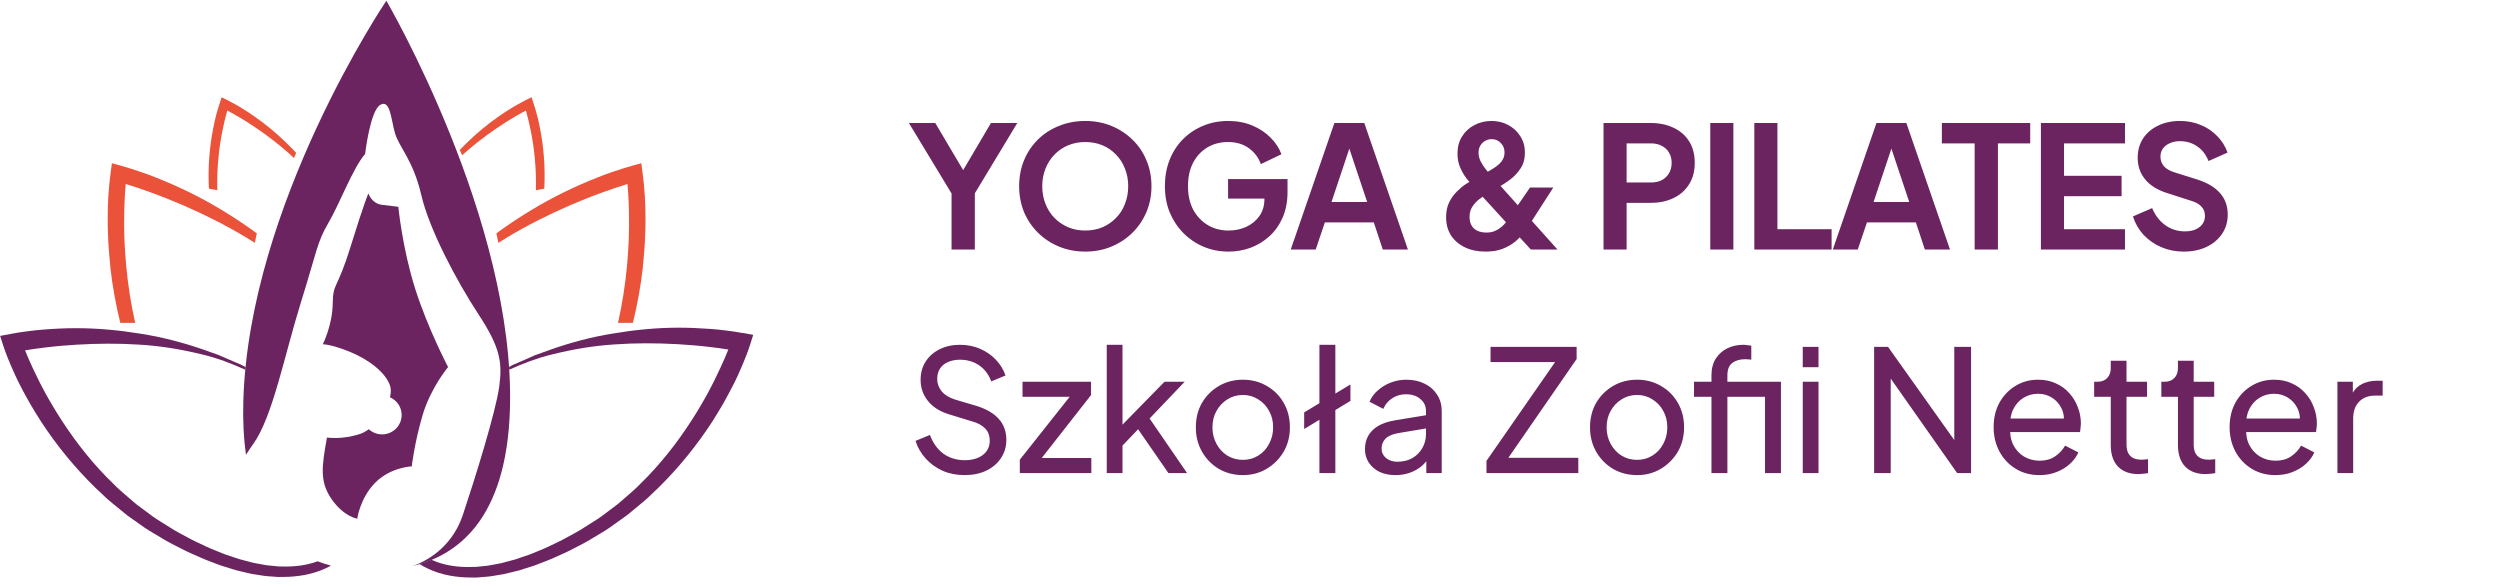 <?xml version="1.0" encoding="UTF-8"?>
<svg xmlns="http://www.w3.org/2000/svg" width="260" height="61" viewBox="0 0 260 61" fill="none">
  <g clip-path="url(#clip0_5373_4405)">
    <path d="M11.471 27.778C11.691 29.731 12.041 31.668 12.509 33.575H14.06C13.615 31.611 13.307 29.617 13.121 27.611C13.045 26.823 13.003 26.031 12.953 25.242C12.938 24.45 12.896 23.661 12.915 22.869C12.919 21.625 12.961 20.359 13.075 19.135C13.912 19.389 14.759 19.681 15.592 19.98C16.17 20.177 16.736 20.412 17.311 20.628L19.01 21.334C21.261 22.308 23.459 23.411 25.572 24.677C25.888 24.863 26.196 25.064 26.504 25.257L26.705 24.268C26.512 24.128 26.321 23.98 26.124 23.843C24.071 22.395 21.911 21.083 19.645 19.973C19.075 19.7 18.504 19.43 17.927 19.176C17.345 18.934 16.767 18.672 16.178 18.449C15.592 18.213 14.995 17.997 14.394 17.797C13.79 17.592 13.197 17.406 12.554 17.228L11.638 16.974L11.512 17.914C11.284 19.601 11.193 21.216 11.201 22.865C11.189 23.688 11.246 24.507 11.273 25.325C11.334 26.144 11.387 26.963 11.478 27.778H11.471Z" fill="#EA533A"></path>
    <path d="M21.774 16.216C21.683 17.346 21.668 18.483 21.725 19.617L22.603 19.787C22.565 18.623 22.615 17.46 22.729 16.303C22.77 15.848 22.835 15.393 22.896 14.942C22.976 14.491 23.037 14.04 23.136 13.593C23.276 12.888 23.44 12.175 23.637 11.493C24.086 11.728 24.535 11.989 24.972 12.247C25.28 12.421 25.573 12.618 25.873 12.804L26.759 13.392C27.926 14.192 29.055 15.06 30.112 16.008C30.272 16.148 30.424 16.296 30.576 16.44L30.8 15.902C30.705 15.799 30.614 15.697 30.519 15.598C29.515 14.552 28.436 13.57 27.268 12.694C26.976 12.478 26.683 12.262 26.382 12.054C26.078 11.853 25.782 11.64 25.47 11.451C25.162 11.254 24.85 11.064 24.531 10.886C24.212 10.704 23.896 10.534 23.55 10.359L23.056 10.117L22.881 10.636C22.565 11.568 22.337 12.475 22.158 13.411C22.063 13.877 22.003 14.347 21.927 14.813C21.869 15.284 21.812 15.754 21.774 16.227V16.216Z" fill="#EA533A"></path>
    <path d="M66.862 27.778C66.641 29.731 66.291 31.668 65.824 33.575H64.272C64.717 31.611 65.025 29.617 65.212 27.611C65.288 26.823 65.329 26.031 65.379 25.242C65.394 24.45 65.436 23.661 65.417 22.869C65.413 21.625 65.371 20.359 65.257 19.135C64.421 19.389 63.573 19.681 62.74 19.98C62.162 20.177 61.596 20.412 61.022 20.628L59.322 21.334C57.072 22.308 54.874 23.411 52.76 24.677C52.444 24.863 52.14 25.064 51.828 25.257L51.627 24.268C51.821 24.128 52.011 23.98 52.209 23.843C54.262 22.395 56.421 21.083 58.687 19.973C59.258 19.7 59.828 19.43 60.406 19.176C60.988 18.934 61.566 18.672 62.155 18.449C62.74 18.213 63.337 17.997 63.938 17.797C64.543 17.592 65.136 17.406 65.778 17.228L66.694 16.974L66.82 17.914C67.048 19.601 67.139 21.216 67.132 22.865C67.143 23.688 67.086 24.507 67.059 25.325C66.999 26.144 66.945 26.963 66.854 27.778H66.862Z" fill="#EA533A"></path>
    <path d="M56.558 16.216C56.65 17.346 56.665 18.483 56.608 19.616L55.729 19.787C55.767 18.623 55.718 17.459 55.604 16.303C55.562 15.848 55.498 15.393 55.437 14.942C55.357 14.491 55.296 14.04 55.197 13.592C55.056 12.887 54.893 12.175 54.695 11.492C54.247 11.727 53.798 11.989 53.361 12.247C53.053 12.421 52.76 12.618 52.46 12.804L51.574 13.392C50.407 14.191 49.277 15.059 48.22 16.007C48.061 16.148 48.217 16.003 48.061 16.148L47.814 15.594C47.718 15.693 47.909 15.492 47.814 15.594C48.817 14.548 49.897 13.566 51.064 12.69C51.357 12.474 51.65 12.258 51.95 12.05C52.254 11.849 52.551 11.636 52.863 11.447C53.171 11.25 53.482 11.06 53.802 10.882C54.121 10.7 54.437 10.529 54.783 10.355L55.277 10.112L55.452 10.632C55.767 11.564 55.996 12.47 56.174 13.407C56.269 13.873 56.33 14.343 56.406 14.809C56.463 15.279 56.52 15.749 56.558 16.223V16.216Z" fill="#EA533A"></path>
    <path d="M46.605 38.18C46.605 38.18 44.506 34.203 43.175 30.018C41.845 25.833 41.426 21.507 41.426 21.507C41.426 21.507 40.795 21.439 39.712 21.299C38.628 21.159 38.313 20.112 38.313 20.112C38.313 20.112 37.894 21.018 36.457 25.659C35.024 30.295 34.64 29.321 34.602 31.588C34.568 33.855 33.568 35.807 33.568 35.807C33.568 35.807 34.358 35.773 36.351 36.573C38.343 37.377 40.164 38.772 40.582 40.167C40.678 40.485 40.658 40.887 40.56 41.319C41.274 41.634 41.772 42.335 41.772 43.158C41.772 44.272 40.86 45.175 39.731 45.175C39.199 45.175 38.719 44.97 38.354 44.64C38.069 44.849 37.773 45.019 37.468 45.121C35.613 45.751 34.005 45.504 34.005 45.504C33.446 48.575 33.237 50.107 34.495 51.922C35.754 53.735 37.153 53.947 37.153 53.947C37.153 53.947 37.434 51.786 39.043 50.179C40.651 48.575 42.822 48.503 42.822 48.503C42.822 48.503 43.103 46.062 43.94 43.203C44.78 40.345 46.597 38.18 46.597 38.18H46.605Z" fill="#6B2460"></path>
    <path d="M40.18 0.077C40.18 0.077 25.896 21.223 25.306 41.698C25.245 43.806 25.348 45.664 25.58 47.298C25.797 46.956 26.036 46.596 26.318 46.202C28.348 43.412 29.606 36.857 31.283 31.485C32.964 26.114 32.964 25.208 34.15 23.187C35.34 21.163 36.667 17.538 37.975 16.003C37.975 16.003 38.488 11.541 39.537 10.912C40.587 10.283 40.655 12.375 41.077 13.842C41.495 15.306 42.967 16.632 43.807 20.26C44.647 23.888 47.514 29.256 49.753 32.676C51.993 36.095 52.27 37.627 51.92 40.209C51.571 42.79 49.404 49.766 48.145 53.53C47.157 56.491 44.944 58.159 42.898 58.872C47.343 57.814 52.696 54.273 53.035 42.495C53.59 22.986 40.18 0.077 40.18 0.077Z" fill="#6B2460"></path>
    <path d="M77.273 34.639C76.676 34.529 76.129 34.45 75.558 34.378C74.996 34.302 74.429 34.245 73.863 34.207C72.734 34.124 71.601 34.075 70.471 34.078C68.209 34.086 65.955 34.313 63.734 34.689C61.51 35.045 59.328 35.629 57.218 36.376L55.64 36.944L54.107 37.619L53.339 37.949L52.94 38.161C52.948 38.256 52.952 38.355 52.959 38.449C54.385 37.801 55.849 37.24 57.37 36.872C59.506 36.338 61.681 35.962 63.871 35.822C66.057 35.663 68.247 35.674 70.426 35.792L72.057 35.906C72.597 35.962 73.14 35.997 73.68 36.069C74.368 36.148 75.064 36.239 75.745 36.349C75.627 36.645 75.505 36.937 75.384 37.225C75.106 37.865 74.809 38.502 74.501 39.136C74.209 39.772 73.863 40.386 73.543 41.012C73.194 41.622 72.852 42.236 72.483 42.836C71.011 45.235 69.323 47.51 67.369 49.538L66.624 50.289C66.373 50.535 66.133 50.797 65.863 51.02C65.331 51.483 64.81 51.953 64.27 52.408L62.582 53.678C62.012 54.091 61.4 54.44 60.81 54.826C60.229 55.221 59.59 55.539 58.97 55.884C58.354 56.24 57.704 56.517 57.069 56.832C56.431 57.139 55.769 57.382 55.119 57.658L54.119 57.999L53.621 58.17L53.115 58.306L52.1 58.576L51.07 58.769C50.727 58.849 50.381 58.86 50.035 58.902L49.518 58.955C49.347 58.966 49.172 58.962 49.001 58.966C47.621 59.004 46.233 58.811 44.994 58.269C44.956 58.254 44.922 58.234 44.884 58.216C44.465 58.39 44.047 58.538 43.633 58.659C43.937 58.852 44.252 59.027 44.583 59.175C45.979 59.823 47.515 60.062 49.009 60.062C49.195 60.062 49.385 60.069 49.572 60.062L50.13 60.016C50.503 59.982 50.88 59.971 51.245 59.899L52.347 59.717L53.427 59.459L53.967 59.326L54.495 59.16L55.552 58.826C56.237 58.553 56.936 58.314 57.605 58.011C58.271 57.7 58.955 57.427 59.598 57.075C60.248 56.733 60.909 56.422 61.533 56.024C62.16 55.638 62.81 55.285 63.415 54.864L65.213 53.579C65.787 53.117 66.35 52.643 66.916 52.173C67.209 51.945 67.464 51.68 67.734 51.43L68.532 50.668C70.624 48.594 72.49 46.297 74.091 43.825C74.49 43.207 74.859 42.57 75.235 41.937C75.585 41.289 75.954 40.652 76.277 39.989C76.619 39.336 76.912 38.658 77.205 37.979C77.49 37.289 77.764 36.626 78.003 35.871L78.334 34.825L77.273 34.628V34.639Z" fill="#6B2460"></path>
    <path d="M33.017 58.382C31.899 58.791 30.683 58.943 29.474 58.917C29.303 58.917 29.128 58.917 28.957 58.909L28.439 58.856C28.094 58.814 27.748 58.807 27.405 58.727L26.375 58.538L25.356 58.272L24.847 58.136L24.345 57.969L23.345 57.632C22.695 57.359 22.029 57.12 21.391 56.816C20.756 56.506 20.102 56.233 19.486 55.88C18.866 55.539 18.227 55.224 17.642 54.834C17.049 54.451 16.436 54.106 15.862 53.693L14.167 52.434C13.627 51.983 13.102 51.513 12.566 51.054C12.292 50.831 12.053 50.573 11.802 50.326L11.053 49.583C9.087 47.566 7.384 45.299 5.901 42.911C5.528 42.316 5.182 41.702 4.829 41.091C4.502 40.47 4.156 39.855 3.859 39.219C3.548 38.589 3.251 37.953 2.97 37.312C2.844 37.024 2.723 36.728 2.605 36.436C3.285 36.322 3.981 36.228 4.669 36.144C5.209 36.068 5.753 36.03 6.293 35.97L7.924 35.849C10.102 35.72 12.292 35.697 14.479 35.841C16.668 35.966 18.847 36.33 20.988 36.853C22.554 37.221 24.056 37.793 25.523 38.457C25.531 38.366 25.542 38.275 25.55 38.18L25.025 37.907L24.253 37.581L22.718 36.914L21.136 36.353C19.022 35.621 16.836 35.049 14.611 34.704C12.387 34.34 10.133 34.127 7.871 34.131C6.741 34.131 5.608 34.188 4.479 34.279C3.913 34.325 3.35 34.381 2.787 34.461C2.217 34.537 1.669 34.62 1.072 34.734L0.012 34.935L0.35 35.981C0.593 36.732 0.871 37.395 1.16 38.081C1.46 38.756 1.757 39.435 2.099 40.083C2.422 40.746 2.799 41.38 3.152 42.024C3.532 42.653 3.905 43.29 4.308 43.904C5.92 46.365 7.802 48.654 9.905 50.713L10.711 51.471C10.981 51.721 11.239 51.983 11.532 52.21C12.102 52.677 12.669 53.151 13.243 53.609L15.049 54.883C15.657 55.296 16.311 55.645 16.938 56.032C17.562 56.426 18.227 56.737 18.877 57.07C19.52 57.419 20.208 57.688 20.873 57.995C21.543 58.295 22.246 58.53 22.93 58.799L23.987 59.129L24.516 59.292L25.056 59.425L26.139 59.679L27.242 59.853C27.607 59.925 27.983 59.933 28.356 59.963L28.915 60.005C29.101 60.012 29.291 60.005 29.477 60.001C30.976 59.993 32.508 59.743 33.899 59.091C34.078 59.011 34.253 58.92 34.424 58.826C33.964 58.704 33.496 58.556 33.025 58.371L33.017 58.382Z" fill="#6B2460"></path>
  </g>
  <path d="M98.962 25.954V20.124L94.527 12.792H97.266L100.658 18.516H99.686L103.06 12.792H105.799L101.382 20.106V25.954H98.962ZM112.863 26.166C111.897 26.166 110.996 25.995 110.16 25.653C109.324 25.312 108.594 24.835 107.97 24.222C107.345 23.61 106.857 22.891 106.503 22.067C106.162 21.231 105.991 20.33 105.991 19.364C105.991 18.386 106.162 17.485 106.503 16.661C106.845 15.836 107.328 15.118 107.952 14.506C108.576 13.893 109.306 13.422 110.143 13.092C110.979 12.751 111.886 12.58 112.863 12.58C113.841 12.58 114.748 12.751 115.584 13.092C116.42 13.434 117.15 13.911 117.775 14.523C118.399 15.124 118.882 15.836 119.223 16.661C119.577 17.485 119.753 18.386 119.753 19.364C119.753 20.33 119.577 21.231 119.223 22.067C118.87 22.891 118.381 23.61 117.757 24.222C117.133 24.835 116.402 25.312 115.566 25.653C114.742 25.995 113.841 26.166 112.863 26.166ZM112.863 23.975C113.511 23.975 114.106 23.863 114.648 23.639C115.189 23.404 115.66 23.08 116.061 22.668C116.473 22.255 116.785 21.767 116.997 21.201C117.221 20.636 117.333 20.023 117.333 19.364C117.333 18.704 117.221 18.098 116.997 17.544C116.785 16.979 116.473 16.49 116.061 16.078C115.66 15.654 115.189 15.33 114.648 15.106C114.106 14.883 113.511 14.771 112.863 14.771C112.227 14.771 111.638 14.883 111.097 15.106C110.555 15.33 110.078 15.654 109.666 16.078C109.265 16.49 108.953 16.979 108.729 17.544C108.505 18.098 108.394 18.704 108.394 19.364C108.394 20.023 108.505 20.636 108.729 21.201C108.953 21.767 109.265 22.255 109.666 22.668C110.078 23.08 110.555 23.404 111.097 23.639C111.638 23.863 112.227 23.975 112.863 23.975ZM127.773 26.166C126.83 26.166 125.959 25.995 125.158 25.653C124.357 25.312 123.656 24.835 123.056 24.222C122.455 23.61 121.984 22.891 121.642 22.067C121.313 21.242 121.148 20.341 121.148 19.364C121.148 18.386 121.307 17.485 121.625 16.661C121.954 15.825 122.414 15.106 123.003 14.506C123.603 13.893 124.304 13.422 125.105 13.092C125.906 12.751 126.777 12.58 127.72 12.58C128.662 12.58 129.504 12.739 130.246 13.057C131 13.375 131.636 13.799 132.154 14.329C132.672 14.847 133.043 15.418 133.267 16.043L131.129 17.067C130.882 16.384 130.464 15.831 129.875 15.407C129.286 14.983 128.568 14.771 127.72 14.771C126.895 14.771 126.165 14.965 125.529 15.354C124.905 15.742 124.416 16.278 124.063 16.961C123.721 17.644 123.55 18.445 123.55 19.364C123.55 20.283 123.727 21.089 124.08 21.784C124.445 22.467 124.946 23.003 125.582 23.392C126.218 23.781 126.948 23.975 127.773 23.975C128.444 23.975 129.062 23.845 129.628 23.586C130.193 23.315 130.646 22.939 130.988 22.456C131.33 21.961 131.5 21.378 131.5 20.707V19.7L132.596 20.654H127.72V18.622H133.903V19.947C133.903 20.96 133.732 21.855 133.391 22.632C133.049 23.41 132.584 24.063 131.995 24.593C131.418 25.111 130.764 25.506 130.034 25.777C129.304 26.036 128.55 26.166 127.773 26.166ZM134.235 25.954L138.776 12.792H141.885L146.425 25.954H143.811L142.874 23.127H137.786L136.832 25.954H134.235ZM138.475 21.007H142.185L139.995 14.453H140.666L138.475 21.007ZM154.493 26.166C153.68 26.166 152.967 26.018 152.355 25.724C151.743 25.43 151.26 25.017 150.906 24.487C150.565 23.945 150.394 23.315 150.394 22.597C150.394 21.996 150.5 21.478 150.712 21.042C150.936 20.595 151.207 20.218 151.525 19.912C151.843 19.594 152.155 19.334 152.461 19.134C152.779 18.934 153.044 18.775 153.256 18.657L154.404 18.039C154.781 17.839 155.123 17.639 155.429 17.438C155.747 17.226 156 16.997 156.189 16.749C156.377 16.49 156.471 16.19 156.471 15.848C156.471 15.46 156.342 15.136 156.083 14.877C155.835 14.606 155.517 14.47 155.129 14.47C154.752 14.47 154.428 14.606 154.157 14.877C153.898 15.136 153.768 15.466 153.768 15.866C153.768 16.16 153.833 16.449 153.963 16.732C154.104 17.014 154.269 17.279 154.457 17.527C154.646 17.762 154.828 17.974 155.005 18.163L161.983 25.954H159.21L153.327 19.505C153.056 19.211 152.785 18.893 152.514 18.551C152.243 18.198 152.019 17.809 151.843 17.385C151.666 16.961 151.578 16.49 151.578 15.972C151.578 15.289 151.737 14.694 152.055 14.188C152.384 13.669 152.814 13.275 153.344 13.004C153.886 12.721 154.475 12.58 155.111 12.58C155.759 12.58 156.342 12.721 156.86 13.004C157.39 13.287 157.808 13.675 158.114 14.17C158.432 14.665 158.591 15.23 158.591 15.866C158.591 16.514 158.438 17.067 158.132 17.527C157.838 17.974 157.478 18.357 157.054 18.675C156.642 18.981 156.248 19.24 155.871 19.452L154.687 20.159C154.428 20.3 154.151 20.483 153.857 20.707C153.574 20.919 153.333 21.178 153.132 21.484C152.932 21.778 152.832 22.138 152.832 22.562C152.832 23.068 152.985 23.468 153.291 23.763C153.609 24.046 154.039 24.187 154.581 24.187C154.911 24.187 155.205 24.134 155.464 24.028C155.723 23.91 155.953 23.769 156.153 23.604C156.354 23.427 156.524 23.245 156.666 23.056C156.807 22.856 156.937 22.674 157.054 22.509L159.121 19.505H161.542L159.157 23.215C158.98 23.51 158.762 23.828 158.503 24.169C158.244 24.511 157.932 24.835 157.567 25.141C157.202 25.435 156.766 25.683 156.259 25.883C155.765 26.071 155.176 26.166 154.493 26.166ZM166.766 25.954V12.792H171.677C172.572 12.792 173.361 12.957 174.044 13.287C174.739 13.605 175.281 14.076 175.67 14.7C176.058 15.312 176.253 16.06 176.253 16.944C176.253 17.815 176.053 18.563 175.652 19.187C175.263 19.8 174.728 20.271 174.044 20.601C173.361 20.93 172.572 21.095 171.677 21.095H169.168V25.954H166.766ZM169.168 18.975H171.712C172.148 18.975 172.525 18.893 172.843 18.728C173.161 18.551 173.408 18.31 173.585 18.004C173.762 17.697 173.85 17.344 173.85 16.944C173.85 16.531 173.762 16.178 173.585 15.884C173.408 15.577 173.161 15.342 172.843 15.177C172.525 15 172.148 14.912 171.712 14.912H169.168V18.975ZM177.868 25.954V12.792H180.271V25.954H177.868ZM182.449 25.954V12.792H184.852V23.834H190.487V25.954H182.449ZM190.611 25.954L195.151 12.792H198.26L202.801 25.954H200.186L199.25 23.127H194.162L193.208 25.954H190.611ZM194.851 21.007H198.561L196.37 14.453H197.041L194.851 21.007ZM205.364 25.954V14.912H201.954V12.792H211.141V14.912H207.784V25.954H205.364ZM212.254 25.954V12.792H220.999V14.912H214.657V18.286H220.646V20.406H214.657V23.834H220.999V25.954H212.254ZM227.107 26.166C226.271 26.166 225.493 26.012 224.775 25.706C224.068 25.4 223.456 24.976 222.938 24.434C222.431 23.881 222.06 23.239 221.825 22.509L223.821 21.643C224.139 22.397 224.598 22.991 225.199 23.427C225.8 23.851 226.477 24.063 227.231 24.063C227.655 24.063 228.02 23.998 228.326 23.869C228.644 23.728 228.885 23.539 229.05 23.304C229.227 23.068 229.315 22.785 229.315 22.456C229.315 22.067 229.197 21.749 228.962 21.502C228.738 21.242 228.397 21.042 227.937 20.901L225.411 20.088C224.386 19.77 223.615 19.293 223.097 18.657C222.578 18.021 222.319 17.273 222.319 16.414C222.319 15.66 222.502 14.994 222.867 14.417C223.244 13.84 223.762 13.393 224.422 13.075C225.093 12.745 225.858 12.58 226.718 12.58C227.507 12.58 228.232 12.721 228.891 13.004C229.551 13.275 230.116 13.658 230.587 14.152C231.07 14.635 231.429 15.206 231.665 15.866L229.686 16.749C229.427 16.09 229.038 15.583 228.52 15.23C228.002 14.865 227.401 14.682 226.718 14.682C226.318 14.682 225.964 14.753 225.658 14.894C225.352 15.024 225.111 15.212 224.934 15.46C224.769 15.695 224.687 15.978 224.687 16.308C224.687 16.673 224.804 16.997 225.04 17.279C225.275 17.55 225.635 17.762 226.118 17.915L228.538 18.675C229.586 19.017 230.369 19.488 230.888 20.088C231.418 20.689 231.683 21.431 231.683 22.314C231.683 23.068 231.488 23.733 231.1 24.311C230.711 24.888 230.175 25.341 229.492 25.671C228.809 26.001 228.014 26.166 227.107 26.166Z" fill="#6B2460"></path>
  <path d="M100.307 49.411C99.473 49.411 98.709 49.259 98.016 48.953C97.323 48.636 96.736 48.207 96.254 47.667C95.772 47.126 95.426 46.521 95.214 45.852L96.712 45.235C97.029 46.081 97.499 46.733 98.122 47.191C98.756 47.637 99.497 47.861 100.342 47.861C100.859 47.861 101.312 47.778 101.699 47.614C102.087 47.449 102.387 47.22 102.598 46.927C102.821 46.621 102.933 46.269 102.933 45.869C102.933 45.317 102.774 44.882 102.457 44.565C102.152 44.236 101.699 43.989 101.1 43.825L98.686 43.085C97.734 42.791 97.006 42.327 96.501 41.693C95.995 41.058 95.743 40.33 95.743 39.507C95.743 38.791 95.913 38.162 96.254 37.622C96.606 37.069 97.088 36.641 97.699 36.335C98.322 36.018 99.027 35.859 99.814 35.859C100.601 35.859 101.312 36 101.946 36.282C102.592 36.564 103.139 36.946 103.585 37.428C104.032 37.898 104.361 38.438 104.572 39.049L103.092 39.666C102.81 38.926 102.387 38.368 101.823 37.992C101.259 37.604 100.595 37.41 99.831 37.41C99.361 37.41 98.944 37.492 98.58 37.657C98.228 37.81 97.952 38.039 97.752 38.344C97.564 38.638 97.47 38.99 97.47 39.402C97.47 39.883 97.623 40.312 97.928 40.688C98.234 41.064 98.698 41.352 99.32 41.552L101.523 42.204C102.557 42.521 103.338 42.973 103.867 43.561C104.396 44.148 104.66 44.876 104.66 45.746C104.66 46.462 104.472 47.097 104.096 47.649C103.732 48.201 103.221 48.636 102.563 48.953C101.917 49.259 101.165 49.411 100.307 49.411ZM106.061 49.2V47.808L111.718 40.67L112 41.27H106.343V39.701H113.463V41.093L107.858 48.248L107.576 47.632H113.498V49.2H106.061ZM115.101 49.2V35.859H116.74V45.006L116.07 44.847L121.11 39.701H123.207L119.559 43.525L123.454 49.2H121.516L117.956 44.054L118.978 44.001L116.211 46.891L116.74 45.693V49.2H115.101ZM129.267 49.411C128.351 49.411 127.522 49.2 126.782 48.777C126.042 48.342 125.455 47.749 125.02 46.997C124.585 46.245 124.368 45.393 124.368 44.442C124.368 43.49 124.579 42.644 125.002 41.904C125.437 41.164 126.024 40.576 126.765 40.142C127.505 39.707 128.339 39.49 129.267 39.49C130.183 39.49 131.012 39.707 131.752 40.142C132.492 40.565 133.074 41.146 133.497 41.886C133.931 42.627 134.149 43.478 134.149 44.442C134.149 45.405 133.925 46.263 133.479 47.015C133.033 47.755 132.439 48.342 131.699 48.777C130.971 49.2 130.16 49.411 129.267 49.411ZM129.267 47.825C129.854 47.825 130.383 47.678 130.853 47.385C131.335 47.091 131.711 46.686 131.981 46.169C132.263 45.652 132.404 45.076 132.404 44.442C132.404 43.796 132.263 43.226 131.981 42.732C131.711 42.227 131.335 41.828 130.853 41.534C130.383 41.228 129.854 41.076 129.267 41.076C128.668 41.076 128.127 41.228 127.646 41.534C127.176 41.828 126.8 42.227 126.518 42.732C126.236 43.226 126.095 43.796 126.095 44.442C126.095 45.076 126.236 45.652 126.518 46.169C126.8 46.686 127.176 47.091 127.646 47.385C128.127 47.678 128.668 47.825 129.267 47.825ZM135.634 44.618V42.891L140.445 39.983V41.693L135.634 44.618ZM137.22 49.2V35.859H138.877V49.2H137.22ZM145.129 49.411C144.506 49.411 143.954 49.3 143.472 49.077C143.002 48.842 142.632 48.524 142.362 48.125C142.092 47.714 141.956 47.244 141.956 46.715C141.956 46.21 142.062 45.758 142.274 45.358C142.497 44.947 142.838 44.6 143.296 44.318C143.766 44.036 144.353 43.837 145.058 43.719L148.583 43.138V44.512L145.428 45.041C144.817 45.147 144.371 45.34 144.089 45.623C143.819 45.904 143.684 46.251 143.684 46.662C143.684 47.05 143.836 47.373 144.142 47.632C144.459 47.89 144.853 48.019 145.322 48.019C145.922 48.019 146.439 47.896 146.873 47.649C147.32 47.391 147.666 47.044 147.913 46.609C148.172 46.175 148.301 45.693 148.301 45.164V42.75C148.301 42.233 148.107 41.816 147.719 41.499C147.343 41.17 146.844 41.005 146.221 41.005C145.681 41.005 145.199 41.146 144.776 41.428C144.365 41.698 144.059 42.063 143.86 42.521L142.432 41.781C142.609 41.346 142.89 40.958 143.278 40.617C143.666 40.265 144.118 39.989 144.635 39.789C145.152 39.59 145.693 39.49 146.256 39.49C146.985 39.49 147.625 39.631 148.177 39.913C148.73 40.183 149.158 40.565 149.464 41.058C149.781 41.54 149.94 42.104 149.94 42.75V49.2H148.336V47.402L148.636 47.508C148.436 47.884 148.166 48.213 147.825 48.495C147.484 48.777 147.085 49 146.627 49.165C146.168 49.329 145.669 49.411 145.129 49.411ZM154.593 49.2V47.931L161.73 37.657H155.016V36.071H163.968V37.34L156.866 47.614H164.145V49.2H154.593ZM170.261 49.411C169.345 49.411 168.517 49.2 167.776 48.777C167.036 48.342 166.449 47.749 166.014 46.997C165.579 46.245 165.362 45.393 165.362 44.442C165.362 43.49 165.574 42.644 165.996 41.904C166.431 41.164 167.019 40.576 167.759 40.142C168.499 39.707 169.333 39.49 170.261 39.49C171.178 39.49 172.006 39.707 172.746 40.142C173.486 40.565 174.068 41.146 174.491 41.886C174.925 42.627 175.143 43.478 175.143 44.442C175.143 45.405 174.92 46.263 174.473 47.015C174.027 47.755 173.433 48.342 172.693 48.777C171.965 49.2 171.154 49.411 170.261 49.411ZM170.261 47.825C170.849 47.825 171.377 47.678 171.847 47.385C172.329 47.091 172.705 46.686 172.975 46.169C173.257 45.652 173.398 45.076 173.398 44.442C173.398 43.796 173.257 43.226 172.975 42.732C172.705 42.227 172.329 41.828 171.847 41.534C171.377 41.228 170.849 41.076 170.261 41.076C169.662 41.076 169.122 41.228 168.64 41.534C168.17 41.828 167.794 42.227 167.512 42.732C167.23 43.226 167.089 43.796 167.089 44.442C167.089 45.076 167.23 45.652 167.512 46.169C167.794 46.686 168.17 47.091 168.64 47.385C169.122 47.678 169.662 47.825 170.261 47.825ZM177.992 49.2V41.27H176.177V39.701H177.992V39.032C177.992 38.35 178.139 37.774 178.433 37.304C178.738 36.834 179.138 36.476 179.631 36.229C180.136 35.983 180.695 35.859 181.305 35.859C181.435 35.859 181.576 35.871 181.728 35.895C181.893 35.906 182.028 35.924 182.134 35.947V37.41C182.04 37.387 181.928 37.375 181.799 37.375C181.67 37.363 181.57 37.357 181.499 37.357C180.959 37.357 180.512 37.486 180.16 37.745C179.819 38.004 179.649 38.432 179.649 39.032V39.701H184.583V41.27H179.649V49.2H177.992ZM183.561 49.2V39.701H185.218V49.2H183.561ZM187.486 49.2V39.701H189.125V49.2H187.486ZM187.486 38.186V36.071H189.125V38.186H187.486ZM194.908 49.2V36.071H196.353L203.896 46.68L203.244 46.75V36.071H204.988V49.2H203.543L196.036 38.52L196.635 38.45V49.2H194.908ZM212.095 49.411C211.179 49.411 210.362 49.194 209.646 48.759C208.929 48.325 208.365 47.731 207.954 46.98C207.543 46.216 207.337 45.364 207.337 44.424C207.337 43.472 207.537 42.627 207.936 41.886C208.348 41.146 208.9 40.565 209.593 40.142C210.298 39.707 211.085 39.49 211.954 39.49C212.659 39.49 213.282 39.619 213.822 39.877C214.375 40.124 214.839 40.465 215.215 40.9C215.602 41.322 215.896 41.81 216.096 42.362C216.307 42.903 216.413 43.467 216.413 44.054C216.413 44.183 216.401 44.33 216.378 44.495C216.366 44.647 216.348 44.794 216.325 44.935H208.536V43.525H215.373L214.598 44.16C214.704 43.549 214.645 43.002 214.422 42.521C214.198 42.039 213.869 41.657 213.435 41.375C213 41.093 212.507 40.952 211.954 40.952C211.402 40.952 210.897 41.093 210.439 41.375C209.981 41.657 209.622 42.063 209.364 42.591C209.117 43.108 209.017 43.725 209.064 44.442C209.017 45.135 209.123 45.746 209.381 46.275C209.652 46.791 210.028 47.197 210.509 47.49C211.003 47.773 211.537 47.913 212.113 47.913C212.747 47.913 213.282 47.767 213.717 47.473C214.151 47.179 214.504 46.803 214.774 46.345L216.149 47.05C215.961 47.485 215.667 47.884 215.268 48.248C214.88 48.601 214.416 48.883 213.875 49.094C213.347 49.306 212.753 49.411 212.095 49.411ZM222.409 49.306C221.481 49.306 220.765 49.041 220.259 48.513C219.766 47.984 219.519 47.238 219.519 46.275V41.27H217.792V39.701H218.145C218.568 39.701 218.902 39.572 219.149 39.313C219.396 39.055 219.519 38.714 219.519 38.291V37.516H221.158V39.701H223.291V41.27H221.158V46.222C221.158 46.539 221.205 46.815 221.299 47.05C221.405 47.285 221.575 47.473 221.81 47.614C222.045 47.743 222.357 47.808 222.744 47.808C222.826 47.808 222.926 47.802 223.044 47.79C223.173 47.778 223.291 47.767 223.396 47.755V49.2C223.244 49.235 223.073 49.259 222.885 49.27C222.697 49.294 222.539 49.306 222.409 49.306ZM229.397 49.306C228.468 49.306 227.752 49.041 227.247 48.513C226.753 47.984 226.506 47.238 226.506 46.275V41.27H224.779V39.701H225.132C225.555 39.701 225.89 39.572 226.136 39.313C226.383 39.055 226.506 38.714 226.506 38.291V37.516H228.145V39.701H230.278V41.27H228.145V46.222C228.145 46.539 228.192 46.815 228.286 47.05C228.392 47.285 228.562 47.473 228.797 47.614C229.032 47.743 229.344 47.808 229.731 47.808C229.814 47.808 229.914 47.802 230.031 47.79C230.16 47.778 230.278 47.767 230.384 47.755V49.2C230.231 49.235 230.06 49.259 229.872 49.27C229.684 49.294 229.526 49.306 229.397 49.306ZM236.637 49.411C235.72 49.411 234.904 49.194 234.187 48.759C233.471 48.325 232.907 47.731 232.495 46.98C232.084 46.216 231.879 45.364 231.879 44.424C231.879 43.472 232.078 42.627 232.478 41.886C232.889 41.146 233.441 40.565 234.134 40.142C234.839 39.707 235.626 39.49 236.496 39.49C237.201 39.49 237.823 39.619 238.364 39.877C238.916 40.124 239.38 40.465 239.756 40.9C240.144 41.322 240.437 41.81 240.637 42.362C240.849 42.903 240.954 43.467 240.954 44.054C240.954 44.183 240.943 44.33 240.919 44.495C240.907 44.647 240.89 44.794 240.866 44.935H233.077V43.525H239.915L239.139 44.16C239.245 43.549 239.186 43.002 238.963 42.521C238.74 42.039 238.411 41.657 237.976 41.375C237.541 41.093 237.048 40.952 236.496 40.952C235.944 40.952 235.438 41.093 234.98 41.375C234.522 41.657 234.164 42.063 233.905 42.591C233.659 43.108 233.559 43.725 233.606 44.442C233.559 45.135 233.664 45.746 233.923 46.275C234.193 46.791 234.569 47.197 235.051 47.49C235.544 47.773 236.079 47.913 236.654 47.913C237.289 47.913 237.823 47.767 238.258 47.473C238.693 47.179 239.045 46.803 239.316 46.345L240.69 47.05C240.502 47.485 240.208 47.884 239.809 48.248C239.421 48.601 238.957 48.883 238.417 49.094C237.888 49.306 237.295 49.411 236.637 49.411ZM243.091 49.2V39.701H244.695V41.446L244.519 41.199C244.742 40.659 245.083 40.259 245.541 40.001C245.999 39.73 246.557 39.595 247.215 39.595H247.797V41.146H246.968C246.299 41.146 245.758 41.358 245.347 41.781C244.936 42.192 244.73 42.779 244.73 43.543V49.2H243.091Z" fill="#6B2460"></path>
  <defs>
    <clipPath id="clip0_5373_4405">
      <rect width="78.333" height="60" fill="white" transform="translate(0 0.077)"></rect>
    </clipPath>
  </defs>
</svg>
